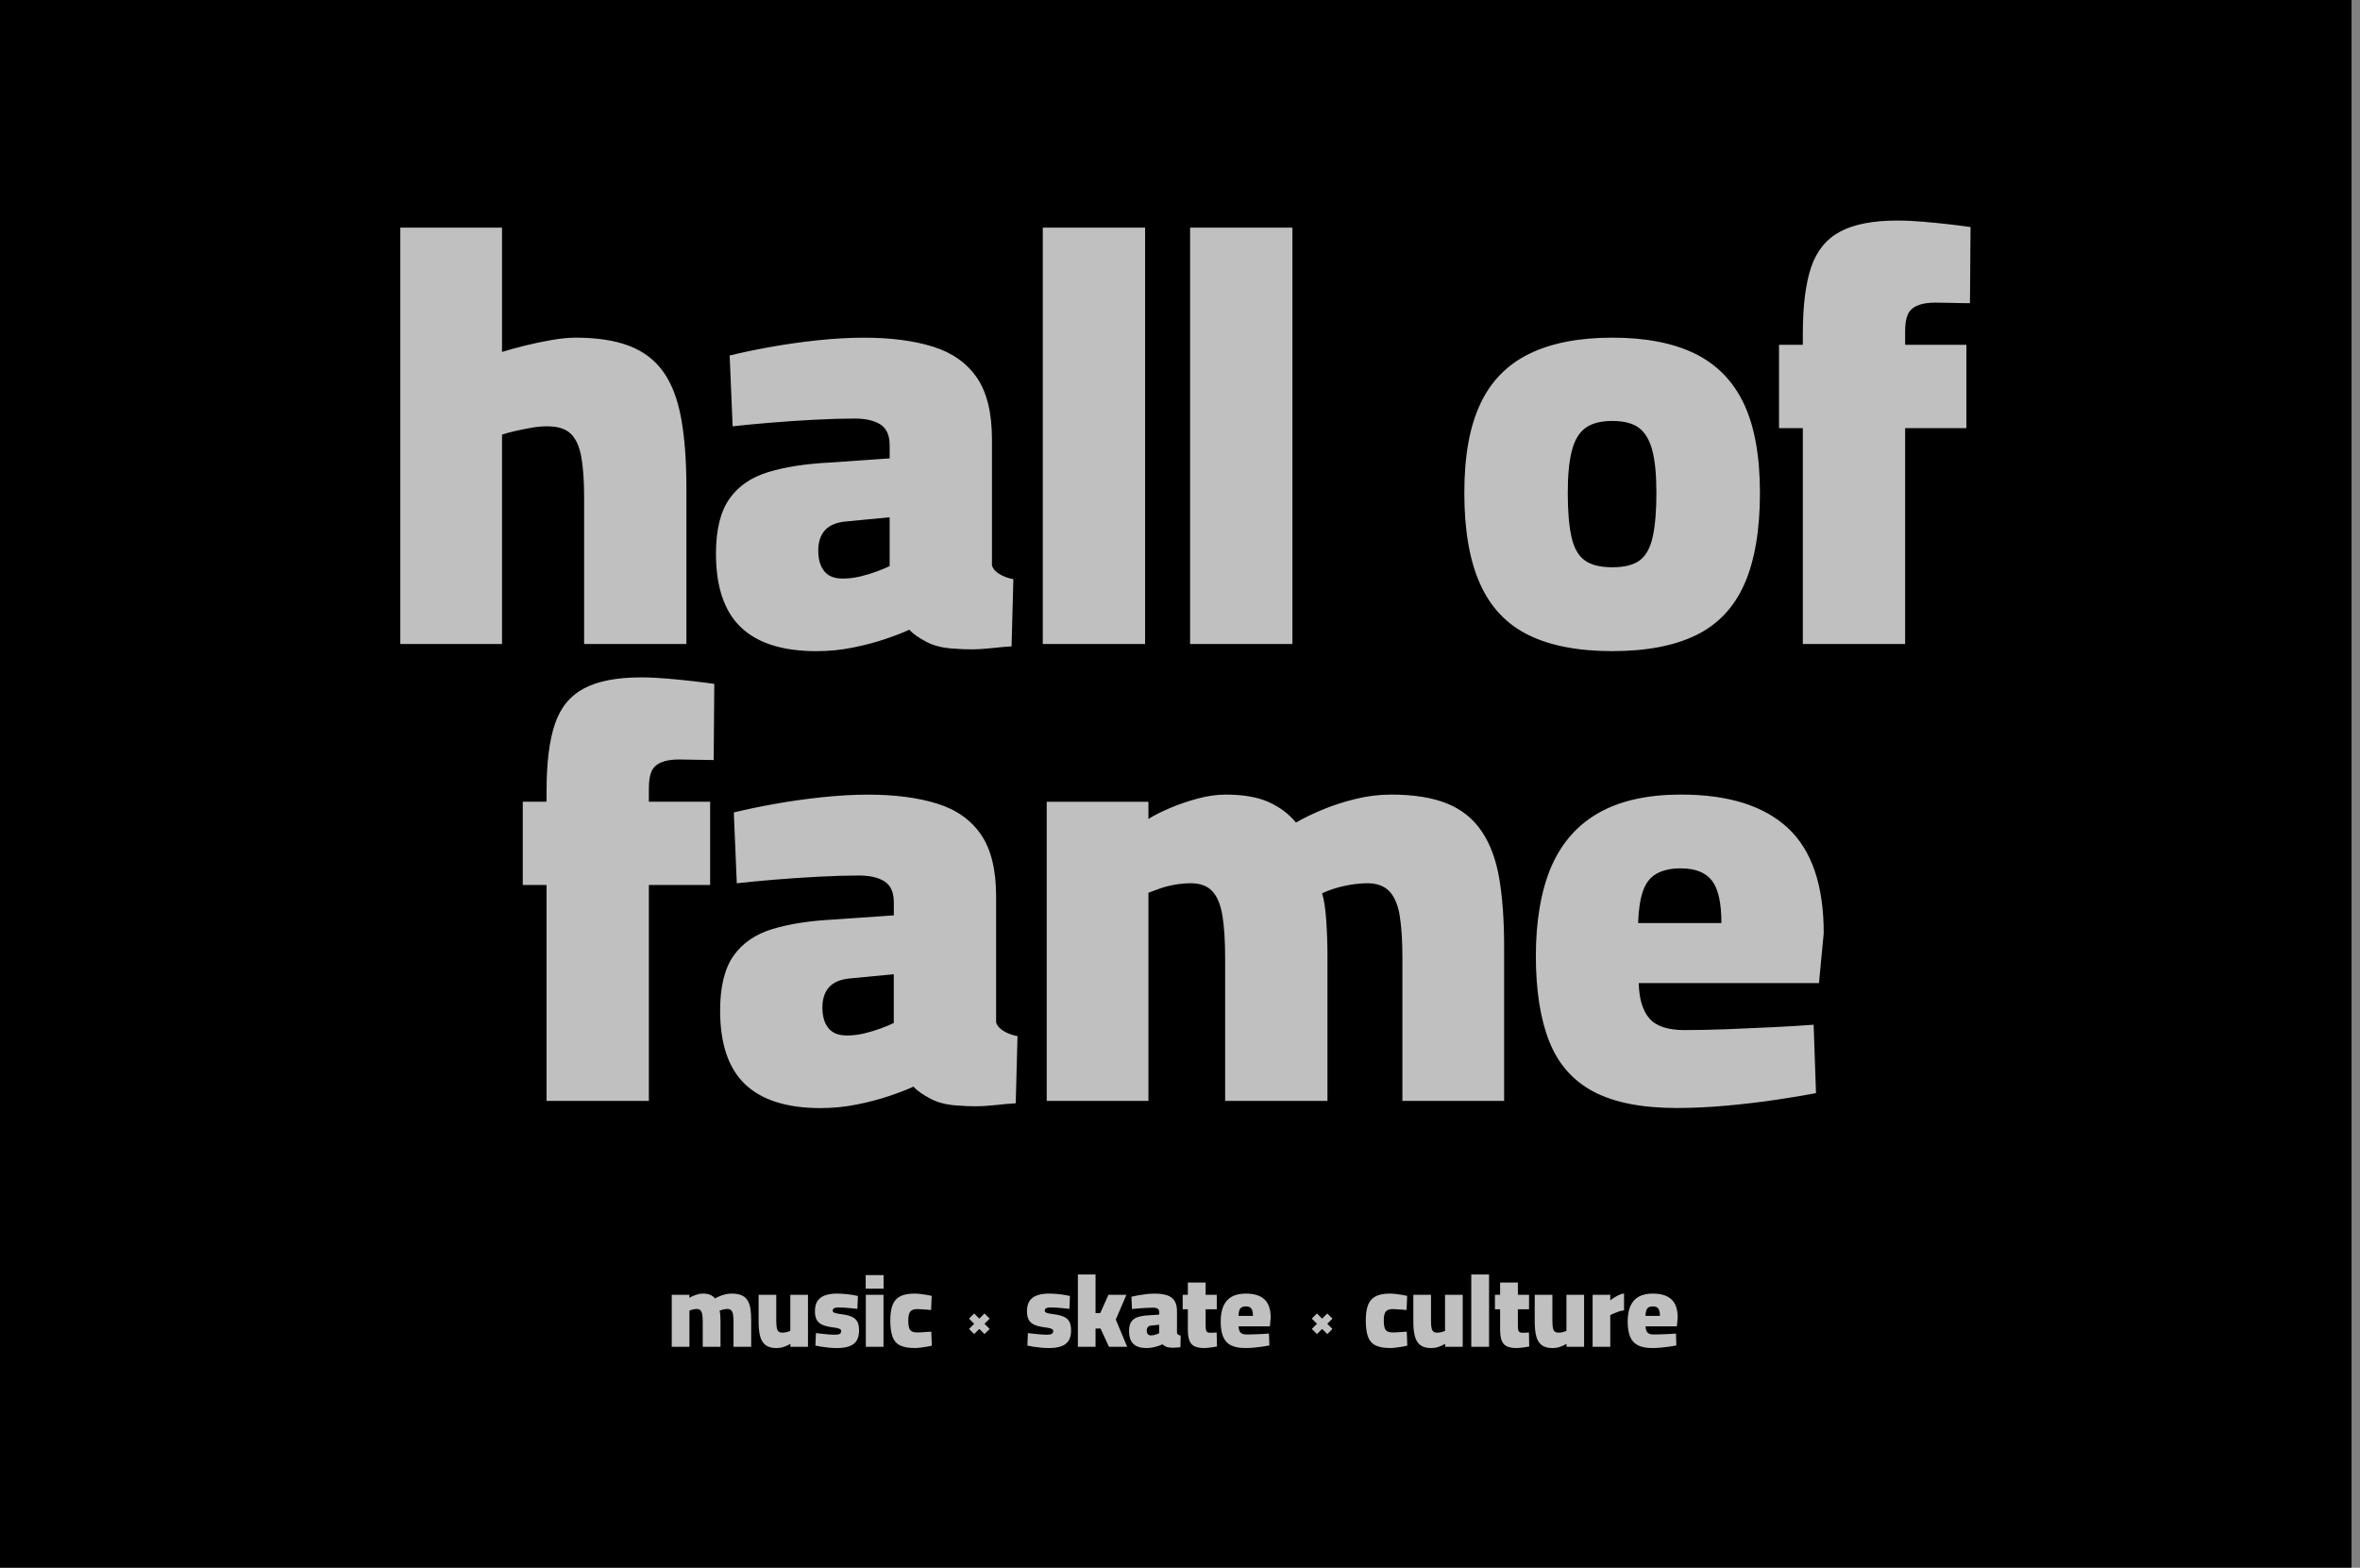 <svg width="140" height="93" viewBox="0 0 140 93" fill="none" xmlns="http://www.w3.org/2000/svg">
<rect x="0" y="0" width="140" height="93" fill="#808080" stroke="none"/>
<g id="Artboard 1 copy 3 1" clip-path="url(#clip0_3145_15464)">
<rect width="139.5" height="93" fill="white" fill-opacity="0.5"/>
<path id="Vector" d="M73.912 77.497C73.81 77.497 73.725 77.516 73.66 77.552C73.595 77.589 73.547 77.65 73.519 77.733C73.49 77.817 73.473 77.926 73.469 78.061H74.328C74.328 77.854 74.295 77.707 74.23 77.623C74.165 77.54 74.059 77.497 73.912 77.497ZM49.193 58.549C48.923 58.843 48.787 59.249 48.787 59.767C48.787 60.284 48.904 60.69 49.139 60.984C49.374 61.279 49.739 61.426 50.233 61.426C50.586 61.426 50.933 61.385 51.273 61.303C51.614 61.221 51.944 61.12 52.262 61.003C52.58 60.886 52.832 60.779 53.02 60.686V57.792L50.445 58.04C49.88 58.088 49.462 58.258 49.191 58.552L49.193 58.549ZM68.099 78.721C68.052 78.772 68.028 78.842 68.028 78.931C68.028 79.02 68.048 79.091 68.089 79.142C68.13 79.193 68.194 79.218 68.278 79.218C68.339 79.218 68.4 79.211 68.459 79.197C68.519 79.183 68.575 79.166 68.63 79.145C68.686 79.125 68.73 79.107 68.762 79.09V78.588L68.315 78.63C68.218 78.639 68.144 78.668 68.097 78.719L68.099 78.721ZM49.988 34.321C50.34 34.321 50.688 34.28 51.029 34.198C51.37 34.116 51.699 34.015 52.017 33.898C52.336 33.781 52.587 33.675 52.776 33.58V30.686L50.2 30.933C49.636 30.982 49.217 31.151 48.947 31.445C48.677 31.74 48.541 32.146 48.541 32.663C48.541 33.181 48.658 33.587 48.893 33.881C49.128 34.175 49.493 34.322 49.986 34.322L49.988 34.321ZM98.055 77.497C97.953 77.497 97.868 77.516 97.803 77.552C97.738 77.589 97.69 77.65 97.662 77.733C97.633 77.817 97.617 77.926 97.612 78.061H98.471C98.471 77.854 98.438 77.707 98.373 77.623C98.308 77.54 98.202 77.497 98.055 77.497ZM93.992 33.228C94.368 33.511 94.921 33.651 95.65 33.651C96.38 33.651 96.926 33.509 97.291 33.228C97.656 32.945 97.909 32.475 98.049 31.816C98.191 31.158 98.261 30.299 98.261 29.241C98.261 28.183 98.179 27.311 98.014 26.7C97.848 26.089 97.584 25.648 97.221 25.378C96.856 25.108 96.332 24.972 95.65 24.972C94.969 24.972 94.438 25.108 94.062 25.378C93.686 25.648 93.414 26.095 93.25 26.719C93.085 27.343 93.003 28.183 93.003 29.242C93.003 30.301 93.073 31.16 93.215 31.817C93.356 32.477 93.615 32.946 93.992 33.229V33.228ZM99.718 51.511C99.13 51.511 98.648 51.617 98.271 51.829C97.895 52.041 97.624 52.388 97.46 52.87C97.294 53.353 97.201 53.982 97.177 54.758H102.117C102.117 53.559 101.929 52.718 101.553 52.235C101.176 51.753 100.564 51.513 99.718 51.513V51.511ZM0 0V93H139.5V0H0ZM87.818 23.948C88.453 22.607 89.423 21.62 90.728 20.983C92.034 20.348 93.675 20.03 95.65 20.03C97.626 20.03 99.261 20.348 100.556 20.983C101.848 21.619 102.814 22.607 103.449 23.948C104.084 25.289 104.403 27.052 104.403 29.241C104.403 31.428 104.097 33.252 103.485 34.639C102.872 36.027 101.92 37.038 100.626 37.673C99.332 38.308 97.674 38.626 95.652 38.626C93.629 38.626 91.97 38.308 90.678 37.673C89.383 37.038 88.424 36.027 87.802 34.639C87.178 33.252 86.867 31.453 86.867 29.241C86.867 27.029 87.186 25.289 87.821 23.948H87.818ZM70.599 13.504H76.668V38.203H70.599V13.504ZM61.86 13.504H67.929V38.203H61.86V13.504ZM43.267 29.593C43.796 28.84 44.567 28.311 45.578 28.004C46.589 27.699 47.801 27.511 49.213 27.44L52.777 27.192V26.416C52.777 25.828 52.594 25.416 52.23 25.181C51.865 24.947 51.353 24.829 50.695 24.829C49.989 24.829 49.189 24.853 48.296 24.9C47.402 24.948 46.532 25.006 45.685 25.077C44.838 25.147 44.097 25.218 43.462 25.289L43.285 21.09C43.943 20.925 44.725 20.76 45.632 20.596C46.537 20.432 47.484 20.296 48.472 20.19C49.46 20.084 50.388 20.032 51.259 20.032C52.835 20.032 54.193 20.208 55.334 20.561C56.475 20.914 57.345 21.525 57.945 22.395C58.545 23.265 58.845 24.488 58.845 26.064V33.544C58.915 33.757 59.074 33.932 59.321 34.073C59.569 34.215 59.833 34.308 60.115 34.356L60.009 38.343C59.632 38.366 59.232 38.401 58.809 38.449C58.386 38.496 57.992 38.52 57.627 38.52C57.262 38.52 56.962 38.507 56.727 38.485C56.022 38.461 55.433 38.326 54.964 38.079C54.493 37.831 54.152 37.591 53.941 37.356C53.589 37.522 53.118 37.704 52.529 37.904C51.941 38.104 51.295 38.274 50.589 38.416C49.883 38.557 49.166 38.628 48.436 38.628C46.436 38.628 44.943 38.157 43.956 37.216C42.968 36.276 42.473 34.817 42.473 32.842C42.473 31.43 42.738 30.348 43.267 29.596V29.593ZM29.781 25.782V38.202H23.747V13.503H29.781V20.877C30.157 20.76 30.604 20.637 31.122 20.507C31.639 20.378 32.168 20.266 32.71 20.172C33.25 20.078 33.734 20.03 34.157 20.03C35.403 20.03 36.451 20.189 37.297 20.507C38.144 20.824 38.82 21.33 39.325 22.024C39.83 22.719 40.189 23.635 40.401 24.777C40.613 25.918 40.719 27.311 40.719 28.958V38.202H34.651V29.487C34.651 28.475 34.591 27.663 34.474 27.052C34.356 26.442 34.144 25.995 33.839 25.712C33.533 25.429 33.074 25.289 32.462 25.289C32.157 25.289 31.839 25.319 31.509 25.377C31.18 25.436 30.861 25.5 30.556 25.57C30.25 25.641 29.992 25.712 29.779 25.782H29.781ZM38.492 65.307H32.423V52.498H31.011V47.558H32.423V46.923C32.423 45.252 32.587 43.93 32.916 42.954C33.246 41.978 33.822 41.273 34.645 40.837C35.468 40.401 36.597 40.183 38.032 40.183C38.502 40.183 39.014 40.208 39.567 40.254C40.12 40.301 40.649 40.355 41.155 40.413C41.66 40.472 42.066 40.524 42.373 40.571L42.337 45.087C41.984 45.087 41.626 45.081 41.261 45.07C40.896 45.059 40.574 45.053 40.291 45.053C39.844 45.053 39.485 45.112 39.215 45.23C38.944 45.347 38.756 45.524 38.65 45.759C38.544 45.994 38.492 46.336 38.492 46.782V47.558H42.127V52.498H38.492V65.307ZM44.562 79.893H43.514V78.422C43.514 78.247 43.504 78.101 43.486 77.987C43.468 77.872 43.432 77.787 43.379 77.732C43.325 77.677 43.25 77.65 43.152 77.65C43.099 77.65 43.042 77.656 42.981 77.665C42.92 77.675 42.864 77.689 42.813 77.705C42.762 77.722 42.719 77.738 42.687 77.755C42.707 77.82 42.721 77.914 42.729 78.036C42.738 78.159 42.742 78.284 42.742 78.409V79.893H41.688V78.428C41.688 78.248 41.678 78.101 41.66 77.987C41.642 77.872 41.606 77.787 41.555 77.732C41.505 77.677 41.429 77.65 41.332 77.65C41.278 77.65 41.223 77.656 41.166 77.665C41.11 77.675 41.057 77.689 41.014 77.705C40.968 77.722 40.93 77.736 40.898 77.748V79.893H39.85V76.81H40.898V76.988C40.954 76.951 41.029 76.913 41.121 76.875C41.213 76.837 41.309 76.803 41.41 76.777C41.51 76.75 41.605 76.738 41.694 76.738C41.874 76.738 42.021 76.763 42.135 76.814C42.25 76.865 42.343 76.936 42.417 77.025C42.486 76.984 42.574 76.941 42.68 76.896C42.786 76.851 42.902 76.813 43.026 76.783C43.151 76.752 43.274 76.738 43.397 76.738C43.63 76.738 43.821 76.769 43.972 76.83C44.124 76.89 44.243 76.987 44.332 77.118C44.419 77.25 44.48 77.412 44.513 77.609C44.545 77.805 44.562 78.037 44.562 78.308V79.894V79.893ZM47.933 79.893H46.89V79.722C46.748 79.8 46.612 79.859 46.486 79.903C46.359 79.945 46.212 79.968 46.045 79.968C45.779 79.968 45.569 79.91 45.417 79.793C45.264 79.677 45.156 79.503 45.094 79.272C45.033 79.042 45.002 78.754 45.002 78.411V76.811H46.05V78.35C46.05 78.53 46.06 78.671 46.081 78.773C46.101 78.875 46.138 78.948 46.192 78.991C46.244 79.033 46.32 79.054 46.418 79.054C46.508 79.054 46.595 79.043 46.678 79.02C46.762 78.998 46.831 78.975 46.883 78.95V76.811H47.931V79.894L47.933 79.893ZM50.814 79.538C50.713 79.689 50.566 79.798 50.373 79.866C50.179 79.934 49.941 79.968 49.658 79.968C49.491 79.968 49.325 79.96 49.159 79.944C48.993 79.927 48.842 79.909 48.705 79.886C48.568 79.863 48.458 79.842 48.371 79.821L48.402 79.08C48.508 79.093 48.63 79.107 48.767 79.122C48.904 79.139 49.039 79.152 49.172 79.162C49.305 79.172 49.414 79.177 49.5 79.177C49.593 79.177 49.671 79.172 49.729 79.159C49.788 79.146 49.832 79.125 49.861 79.091C49.889 79.059 49.903 79.016 49.903 78.962C49.903 78.917 49.887 78.883 49.856 78.858C49.825 78.834 49.77 78.811 49.688 78.79C49.606 78.77 49.486 78.749 49.326 78.729C49.097 78.697 48.91 78.646 48.764 78.579C48.619 78.511 48.513 78.415 48.446 78.288C48.378 78.16 48.344 77.994 48.344 77.786C48.344 77.511 48.401 77.299 48.516 77.148C48.63 76.996 48.784 76.89 48.978 76.83C49.172 76.769 49.388 76.738 49.624 76.738C49.788 76.738 49.95 76.745 50.112 76.759C50.273 76.773 50.422 76.791 50.559 76.814C50.696 76.837 50.807 76.858 50.893 76.878L50.862 77.644C50.756 77.632 50.633 77.619 50.494 77.605C50.356 77.591 50.22 77.579 50.09 77.571C49.958 77.562 49.848 77.558 49.759 77.558C49.685 77.558 49.62 77.564 49.566 77.576C49.511 77.589 49.469 77.608 49.441 77.634C49.412 77.661 49.398 77.698 49.398 77.748C49.398 77.784 49.411 77.815 49.438 77.839C49.465 77.864 49.517 77.885 49.593 77.904C49.671 77.923 49.786 77.943 49.937 77.963C50.186 77.995 50.387 78.046 50.538 78.115C50.689 78.184 50.797 78.284 50.863 78.412C50.928 78.541 50.961 78.713 50.961 78.93C50.961 79.183 50.911 79.385 50.811 79.537L50.814 79.538ZM52.411 79.893H51.363V76.81H52.411V79.893ZM52.416 76.444H51.355V75.64H52.416V76.444ZM54.978 79.887C54.859 79.907 54.736 79.926 54.607 79.943C54.478 79.96 54.361 79.967 54.255 79.967C53.883 79.967 53.592 79.913 53.381 79.804C53.17 79.697 53.023 79.521 52.94 79.281C52.856 79.04 52.814 78.723 52.814 78.33C52.814 77.937 52.863 77.615 52.961 77.384C53.058 77.153 53.213 76.988 53.423 76.888C53.634 76.787 53.91 76.738 54.254 76.738C54.351 76.738 54.463 76.745 54.587 76.759C54.712 76.773 54.835 76.79 54.958 76.811C55.081 76.831 55.184 76.852 55.27 76.872L55.234 77.712C55.152 77.704 55.06 77.695 54.955 77.688C54.85 77.68 54.75 77.672 54.652 77.667C54.555 77.661 54.477 77.657 54.419 77.657C54.285 77.657 54.177 77.68 54.098 77.725C54.019 77.77 53.962 77.841 53.93 77.94C53.897 78.037 53.88 78.169 53.88 78.332C53.88 78.507 53.896 78.647 53.925 78.752C53.956 78.856 54.01 78.93 54.088 78.975C54.166 79.02 54.276 79.043 54.419 79.043C54.476 79.043 54.553 79.04 54.652 79.035C54.75 79.029 54.853 79.022 54.962 79.013C55.07 79.005 55.166 78.999 55.246 78.995L55.278 79.828C55.196 79.848 55.095 79.869 54.978 79.889V79.887ZM58.709 78.834L58.402 79.139L58.096 78.834L57.789 79.139L57.484 78.834L57.789 78.528L57.484 78.223L57.789 77.916L58.096 78.223L58.402 77.916L58.709 78.223L58.402 78.528L58.709 78.834ZM60.255 65.448C59.879 65.471 59.478 65.506 59.055 65.554C58.632 65.601 58.238 65.625 57.873 65.625C57.508 65.625 57.208 65.612 56.973 65.59C56.268 65.566 55.679 65.431 55.21 65.184C54.739 64.936 54.398 64.696 54.187 64.461C53.834 64.626 53.364 64.809 52.776 65.008C52.187 65.209 51.541 65.379 50.835 65.52C50.129 65.662 49.412 65.733 48.682 65.733C46.682 65.733 45.189 65.261 44.202 64.321C43.213 63.38 42.719 61.922 42.719 59.946C42.719 58.535 42.984 57.453 43.513 56.7C44.042 55.948 44.813 55.419 45.824 55.112C46.835 54.807 48.047 54.618 49.459 54.548L53.023 54.3V53.524C53.023 52.937 52.841 52.524 52.476 52.289C52.111 52.054 51.599 51.937 50.941 51.937C50.235 51.937 49.435 51.961 48.542 52.008C47.648 52.056 46.779 52.114 45.931 52.184C45.084 52.255 44.343 52.326 43.708 52.397L43.531 48.197C44.189 48.033 44.971 47.868 45.878 47.704C46.783 47.54 47.73 47.404 48.718 47.298C49.706 47.192 50.634 47.139 51.505 47.139C53.081 47.139 54.439 47.316 55.58 47.668C56.722 48.02 57.591 48.633 58.191 49.503C58.791 50.373 59.091 51.596 59.091 53.172V60.652C59.161 60.864 59.32 61.04 59.567 61.181C59.815 61.322 60.079 61.416 60.361 61.464L60.255 65.451V65.448ZM63.389 79.538C63.288 79.689 63.141 79.798 62.948 79.866C62.754 79.934 62.516 79.968 62.233 79.968C62.066 79.968 61.9 79.96 61.734 79.944C61.569 79.927 61.417 79.909 61.28 79.886C61.143 79.863 61.033 79.842 60.946 79.821L60.977 79.08C61.084 79.093 61.205 79.107 61.342 79.122C61.48 79.139 61.614 79.152 61.747 79.162C61.88 79.172 61.989 79.177 62.075 79.177C62.168 79.177 62.246 79.172 62.306 79.159C62.365 79.146 62.409 79.125 62.437 79.091C62.465 79.059 62.48 79.016 62.48 78.962C62.48 78.917 62.464 78.883 62.434 78.858C62.403 78.834 62.348 78.811 62.266 78.79C62.184 78.77 62.064 78.749 61.904 78.729C61.675 78.697 61.488 78.646 61.342 78.579C61.197 78.511 61.091 78.415 61.024 78.288C60.956 78.16 60.922 77.994 60.922 77.786C60.922 77.511 60.979 77.299 61.093 77.148C61.208 76.996 61.362 76.89 61.556 76.83C61.75 76.769 61.966 76.738 62.202 76.738C62.366 76.738 62.528 76.745 62.69 76.759C62.851 76.773 63 76.791 63.137 76.814C63.274 76.837 63.385 76.858 63.471 76.878L63.44 77.644C63.334 77.632 63.211 77.619 63.072 77.605C62.934 77.591 62.798 77.579 62.668 77.571C62.536 77.562 62.426 77.558 62.337 77.558C62.263 77.558 62.198 77.564 62.144 77.576C62.089 77.589 62.047 77.608 62.018 77.634C61.99 77.661 61.976 77.698 61.976 77.748C61.976 77.784 61.989 77.815 62.016 77.839C62.042 77.864 62.095 77.885 62.171 77.904C62.249 77.923 62.364 77.943 62.515 77.963C62.764 77.995 62.965 78.046 63.116 78.115C63.267 78.184 63.375 78.284 63.441 78.412C63.506 78.541 63.539 78.713 63.539 78.93C63.539 79.183 63.489 79.385 63.389 79.537V79.538ZM65.786 79.893L65.284 78.808L64.99 78.814V79.893H63.942V75.603H64.99V77.896L65.271 77.89L65.755 76.811H66.822L66.191 78.276L66.865 79.894H65.786V79.893ZM70.021 79.919C69.956 79.923 69.886 79.928 69.813 79.937C69.739 79.945 69.671 79.95 69.608 79.95C69.544 79.95 69.492 79.947 69.452 79.944C69.329 79.94 69.227 79.917 69.145 79.873C69.063 79.831 69.004 79.788 68.967 79.747C68.906 79.776 68.824 79.808 68.722 79.842C68.621 79.877 68.507 79.907 68.386 79.931C68.263 79.955 68.138 79.968 68.013 79.968C67.665 79.968 67.406 79.886 67.235 79.723C67.063 79.559 66.977 79.306 66.977 78.964C66.977 78.719 67.022 78.531 67.116 78.4C67.208 78.269 67.342 78.177 67.517 78.124C67.693 78.071 67.904 78.037 68.148 78.026L68.768 77.984V77.849C68.768 77.748 68.737 77.675 68.673 77.634C68.609 77.593 68.52 77.573 68.407 77.573C68.284 77.573 68.145 77.578 67.99 77.586C67.834 77.595 67.683 77.605 67.536 77.617C67.389 77.63 67.26 77.641 67.15 77.654L67.119 76.924C67.233 76.896 67.369 76.868 67.526 76.838C67.683 76.81 67.848 76.786 68.019 76.767C68.191 76.749 68.352 76.739 68.503 76.739C68.778 76.739 69.012 76.77 69.212 76.831C69.41 76.892 69.561 76.998 69.666 77.149C69.77 77.301 69.821 77.513 69.821 77.787V79.087C69.834 79.124 69.861 79.155 69.903 79.179C69.946 79.203 69.993 79.22 70.042 79.228L70.024 79.921L70.021 79.919ZM71.959 79.916C71.867 79.93 71.776 79.943 71.686 79.953C71.595 79.962 71.519 79.968 71.452 79.968C71.219 79.968 71.029 79.937 70.882 79.873C70.735 79.81 70.629 79.698 70.564 79.537C70.499 79.375 70.466 79.149 70.466 78.859V77.67H70.159V76.811H70.466V76.081H71.52V76.811H72.182V77.67H71.52V78.602C71.52 78.721 71.526 78.812 71.538 78.88C71.551 78.948 71.577 78.995 71.618 79.022C71.659 79.049 71.719 79.061 71.802 79.061C71.821 79.061 71.857 79.061 71.906 79.059C71.956 79.057 72.007 79.054 72.059 79.053C72.111 79.052 72.151 79.047 72.175 79.043L72.193 79.876C72.128 79.889 72.049 79.902 71.957 79.916H71.959ZM75.333 78.68H73.476C73.48 78.844 73.517 78.965 73.587 79.044C73.656 79.124 73.776 79.163 73.948 79.163C74.079 79.163 74.226 79.16 74.387 79.155C74.548 79.149 74.71 79.142 74.871 79.134C75.032 79.125 75.168 79.118 75.278 79.109L75.302 79.814C75.196 79.834 75.062 79.856 74.898 79.882C74.734 79.906 74.562 79.927 74.383 79.943C74.203 79.96 74.031 79.967 73.868 79.967C73.509 79.967 73.222 79.91 73.009 79.798C72.797 79.687 72.644 79.513 72.553 79.281C72.461 79.047 72.414 78.753 72.414 78.398C72.414 78.043 72.468 77.718 72.577 77.473C72.686 77.228 72.85 77.045 73.07 76.921C73.291 76.799 73.571 76.738 73.91 76.738C74.397 76.738 74.763 76.852 75.011 77.081C75.258 77.311 75.381 77.671 75.381 78.166L75.332 78.681L75.333 78.68ZM79.043 78.834L78.738 79.139L78.432 78.834L78.125 79.139L77.82 78.834L78.125 78.528L77.82 78.223L78.125 77.916L78.432 78.223L78.738 77.916L79.043 78.223L78.738 78.528L79.043 78.834ZM79.152 52.711C78.858 52.805 78.616 52.899 78.429 52.993C78.547 53.37 78.629 53.911 78.677 54.617C78.723 55.323 78.748 56.04 78.748 56.77V65.308H72.678V56.876C72.678 55.84 72.626 54.995 72.52 54.336C72.414 53.678 72.215 53.188 71.92 52.872C71.626 52.553 71.198 52.395 70.633 52.395C70.328 52.395 70.01 52.425 69.68 52.483C69.35 52.542 69.056 52.618 68.797 52.712C68.539 52.807 68.315 52.889 68.127 52.959V65.308H62.093V47.561H68.127V48.583C68.457 48.371 68.885 48.155 69.415 47.93C69.945 47.706 70.498 47.518 71.075 47.366C71.65 47.213 72.198 47.136 72.715 47.136C73.751 47.136 74.596 47.284 75.255 47.578C75.913 47.872 76.455 48.278 76.879 48.795C77.279 48.561 77.784 48.313 78.397 48.054C79.008 47.796 79.672 47.578 80.389 47.401C81.107 47.224 81.818 47.136 82.524 47.136C83.865 47.136 84.971 47.313 85.841 47.665C86.71 48.018 87.399 48.571 87.904 49.325C88.409 50.077 88.757 51.017 88.945 52.148C89.133 53.276 89.228 54.617 89.228 56.17V65.308H83.194V56.84C83.194 55.829 83.142 54.995 83.036 54.336C82.93 53.678 82.723 53.188 82.419 52.872C82.114 52.553 81.678 52.395 81.114 52.395C80.808 52.395 80.479 52.425 80.126 52.483C79.774 52.542 79.45 52.618 79.156 52.712L79.152 52.711ZM83.184 79.887C83.066 79.907 82.942 79.926 82.814 79.943C82.685 79.96 82.568 79.967 82.462 79.967C82.09 79.967 81.798 79.913 81.588 79.804C81.377 79.697 81.23 79.521 81.146 79.281C81.063 79.04 81.02 78.723 81.02 78.33C81.02 77.937 81.07 77.615 81.167 77.384C81.265 77.153 81.419 76.988 81.63 76.888C81.841 76.787 82.117 76.738 82.46 76.738C82.558 76.738 82.669 76.745 82.794 76.759C82.918 76.773 83.041 76.79 83.165 76.811C83.288 76.831 83.391 76.852 83.477 76.872L83.44 77.712C83.358 77.704 83.266 77.695 83.162 77.688C83.057 77.68 82.957 77.672 82.859 77.667C82.761 77.661 82.684 77.657 82.626 77.657C82.491 77.657 82.384 77.68 82.305 77.725C82.225 77.77 82.169 77.841 82.136 77.94C82.104 78.037 82.087 78.169 82.087 78.332C82.087 78.507 82.102 78.647 82.132 78.752C82.163 78.856 82.217 78.93 82.295 78.975C82.373 79.02 82.483 79.043 82.626 79.043C82.682 79.043 82.76 79.04 82.859 79.035C82.957 79.029 83.06 79.022 83.169 79.013C83.276 79.005 83.372 78.999 83.453 78.995L83.484 79.828C83.402 79.848 83.302 79.869 83.184 79.889V79.887ZM86.773 79.893H85.73V79.722C85.587 79.8 85.451 79.859 85.326 79.903C85.198 79.945 85.051 79.968 84.884 79.968C84.618 79.968 84.409 79.91 84.256 79.793C84.104 79.677 83.996 79.503 83.934 79.272C83.873 79.042 83.842 78.754 83.842 78.411V76.811H84.89V78.35C84.89 78.53 84.9 78.671 84.921 78.773C84.941 78.875 84.978 78.948 85.031 78.991C85.084 79.033 85.16 79.054 85.258 79.054C85.348 79.054 85.435 79.043 85.518 79.02C85.602 78.998 85.671 78.975 85.723 78.95V76.811H86.771V79.894L86.773 79.893ZM88.333 79.893H87.279V75.603H88.333V79.893ZM90.482 79.916C90.391 79.93 90.3 79.943 90.21 79.953C90.119 79.962 90.043 79.968 89.976 79.968C89.743 79.968 89.553 79.937 89.406 79.873C89.259 79.81 89.153 79.698 89.088 79.537C89.023 79.375 88.99 79.149 88.99 78.859V77.67H88.683V76.811H88.99V76.081H90.044V76.811H90.706V77.67H90.044V78.602C90.044 78.721 90.05 78.812 90.062 78.88C90.075 78.948 90.101 78.995 90.142 79.022C90.183 79.049 90.243 79.061 90.326 79.061C90.345 79.061 90.381 79.061 90.43 79.059C90.48 79.057 90.531 79.054 90.583 79.053C90.635 79.052 90.675 79.047 90.699 79.043L90.717 79.876C90.652 79.889 90.573 79.902 90.481 79.916H90.482ZM93.973 79.893H92.931V79.722C92.788 79.8 92.652 79.859 92.526 79.903C92.399 79.945 92.252 79.968 92.085 79.968C91.819 79.968 91.61 79.91 91.457 79.793C91.304 79.677 91.197 79.503 91.135 79.272C91.074 79.042 91.043 78.754 91.043 78.411V76.811H92.091V78.35C92.091 78.53 92.1 78.671 92.122 78.773C92.141 78.875 92.178 78.948 92.232 78.991C92.284 79.033 92.361 79.054 92.458 79.054C92.549 79.054 92.635 79.043 92.719 79.02C92.802 78.998 92.871 78.975 92.924 78.95V76.811H93.972V79.894L93.973 79.893ZM96.339 77.731C96.253 77.739 96.16 77.759 96.058 77.791C95.956 77.824 95.858 77.861 95.766 77.902C95.675 77.943 95.594 77.98 95.525 78.012V79.893H94.477V76.81H95.525V77.141C95.59 77.087 95.669 77.032 95.761 76.972C95.853 76.913 95.95 76.861 96.052 76.815C96.154 76.77 96.25 76.742 96.341 76.729V77.728L96.339 77.731ZM99.476 78.68H97.619C97.624 78.844 97.66 78.965 97.73 79.044C97.799 79.124 97.919 79.163 98.092 79.163C98.222 79.163 98.369 79.16 98.53 79.155C98.691 79.149 98.853 79.142 99.014 79.134C99.175 79.125 99.311 79.118 99.421 79.109L99.445 79.814C99.339 79.834 99.205 79.856 99.041 79.882C98.877 79.906 98.706 79.927 98.526 79.943C98.346 79.96 98.174 79.967 98.011 79.967C97.652 79.967 97.365 79.91 97.153 79.798C96.94 79.687 96.788 79.513 96.696 79.281C96.604 79.047 96.557 78.753 96.557 78.398C96.557 78.043 96.611 77.718 96.72 77.473C96.829 77.228 96.993 77.045 97.213 76.921C97.434 76.799 97.714 76.738 98.053 76.738C98.54 76.738 98.906 76.852 99.154 77.081C99.401 77.311 99.525 77.671 99.525 78.166L99.475 78.681L99.476 78.68ZM107.905 58.32H97.213C97.236 59.26 97.448 59.961 97.848 60.419C98.249 60.877 98.942 61.106 99.93 61.106C100.683 61.106 101.523 61.089 102.454 61.054C103.383 61.018 104.312 60.977 105.241 60.931C106.171 60.884 106.953 60.837 107.588 60.789L107.729 64.847C107.117 64.965 106.342 65.095 105.401 65.235C104.461 65.376 103.472 65.493 102.437 65.587C101.401 65.68 100.414 65.728 99.472 65.728C97.401 65.728 95.755 65.404 94.533 64.758C93.31 64.112 92.434 63.117 91.904 61.776C91.375 60.436 91.11 58.743 91.11 56.696C91.11 54.65 91.422 52.78 92.045 51.368C92.669 49.957 93.615 48.899 94.885 48.193C96.156 47.487 97.766 47.135 99.72 47.135C102.519 47.135 104.629 47.794 106.053 49.111C107.476 50.429 108.187 52.51 108.187 55.357L107.905 58.321V58.32ZM116.862 17.985C116.508 17.985 116.15 17.979 115.785 17.968C115.42 17.957 115.098 17.951 114.815 17.951C114.368 17.951 114.009 18.011 113.739 18.128C113.469 18.245 113.281 18.422 113.174 18.657C113.068 18.892 113.016 19.234 113.016 19.679V20.456H116.651V25.396H113.016V38.205H106.947V25.396H105.535V20.456H106.947V19.821C106.947 18.151 107.111 16.828 107.441 15.852C107.77 14.876 108.346 14.171 109.169 13.735C109.992 13.299 111.121 13.083 112.556 13.083C113.026 13.083 113.538 13.107 114.091 13.154C114.644 13.202 115.173 13.254 115.679 13.312C116.184 13.371 116.59 13.424 116.897 13.47L116.862 17.986V17.985Z" fill="black"/>
</g>
<defs>
<clipPath id="clip0_3145_15464">
<rect width="139.5" height="93" fill="white"/>
</clipPath>
</defs>
</svg>
